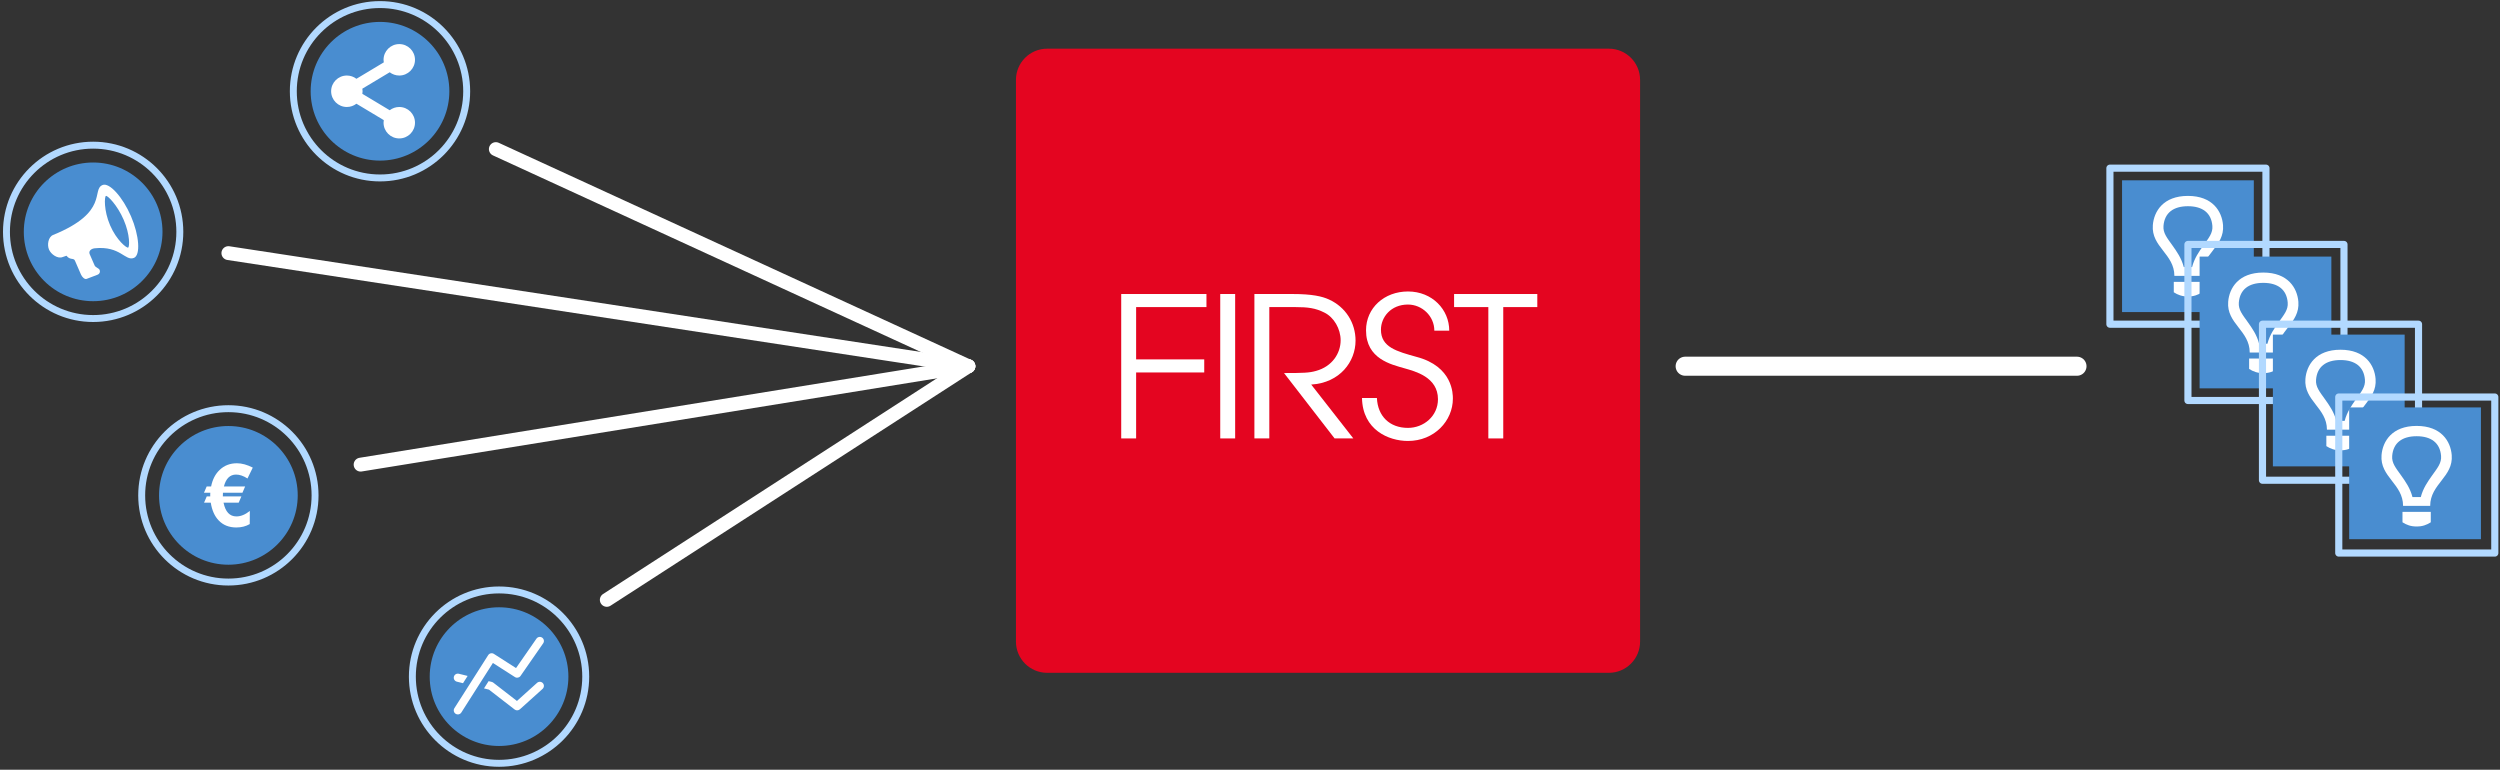 <?xml version="1.0" encoding="UTF-8" standalone="no"?><!DOCTYPE svg PUBLIC "-//W3C//DTD SVG 1.1//EN" "http://www.w3.org/Graphics/SVG/1.1/DTD/svg11.dtd"><svg width="100%" height="100%" viewBox="0 0 721 222" version="1.1" xmlns="http://www.w3.org/2000/svg" xmlns:xlink="http://www.w3.org/1999/xlink" xml:space="preserve" xmlns:serif="http://www.serif.com/" style="fill-rule:evenodd;clip-rule:evenodd;stroke-linecap:round;stroke-linejoin:round;stroke-miterlimit:1.5;"><rect x="0" y="0" width="721" height="222" fill="#333333" stroke="none"/><g><path d="M599,105.617l-113,0" style="fill:none;stroke:#fff;stroke-width:5.5px;"/><g><g><rect x="612" y="52" width="38" height="38" style="fill:#498dd0;"/><rect x="608.5" y="48.5" width="45" height="45" style="fill:none;stroke:#b2d9ff;stroke-width:2.06px;"/><path d="M635.08,81.296l0,2.998c-1.142,0.743 -2.468,1.242 -4.08,1.204c-1.612,0.038 -2.938,-0.461 -4.08,-1.204l0,-2.998l8.16,0Zm-0.171,-1.74c0,-6.32 6.717,-8.338 6.212,-14.631c-0.316,-3.97 -3.004,-8.425 -10.121,-8.425c-7.117,0 -9.805,4.455 -10.121,8.425c-0.505,6.293 6.212,8.311 6.212,14.631l7.818,0Zm-2.708,-2.532c0.649,-2.555 2.044,-4.516 3.224,-6.18c1.601,-2.253 2.79,-3.628 2.625,-5.69c-0.302,-3.77 -2.865,-5.681 -7.05,-5.681c-4.185,0 -6.748,1.911 -7.05,5.681c-0.163,2.062 1.024,3.437 2.625,5.69c1.18,1.665 2.575,3.625 3.224,6.18l2.402,0Z" style="fill:#fff;"/></g><g><rect x="634.364" y="74" width="38" height="38" style="fill:#498dd0;"/><rect x="631" y="70.5" width="45" height="45" style="fill:none;stroke:#b2d9ff;stroke-width:2.06px;"/><path d="M656.809,103.402l0,2.998c-1.143,0.743 -2.468,1.242 -4.081,1.204c-1.612,0.038 -2.937,-0.461 -4.08,-1.204l0,-2.998l8.161,0Zm-0.171,-1.74c0,-6.32 6.716,-8.338 6.212,-14.631c-0.316,-3.97 -3.005,-8.425 -10.122,-8.425c-7.116,0 -9.805,4.455 -10.121,8.425c-0.505,6.293 6.212,8.311 6.212,14.631l7.819,0Zm-2.709,-2.532c0.65,-2.555 2.045,-4.516 3.225,-6.18c1.601,-2.254 2.79,-3.628 2.624,-5.69c-0.301,-3.77 -2.865,-5.681 -7.05,-5.681c-4.184,0 -6.748,1.911 -7.05,5.681c-0.162,2.062 1.024,3.436 2.625,5.69c1.18,1.664 2.575,3.625 3.225,6.18l2.401,0Z" style="fill:#fff;"/></g><g><rect x="655.5" y="96.5" width="38" height="38" style="fill:#498dd0;"/><rect x="652.5" y="93.5" width="45" height="45" style="fill:none;stroke:#b2d9ff;stroke-width:2.06px;"/><path d="M679.08,125.66l0,2.999c-1.142,0.742 -2.468,1.241 -4.08,1.203c-1.612,0.038 -2.938,-0.461 -4.08,-1.203l0,-2.999l8.16,0Zm-0.171,-1.74c0,-6.319 6.717,-8.338 6.212,-14.631c-0.316,-3.97 -3.004,-8.425 -10.121,-8.425c-7.117,0 -9.805,4.455 -10.121,8.425c-0.505,6.293 6.212,8.312 6.212,14.631l7.818,0Zm-2.708,-2.532c0.649,-2.555 2.044,-4.515 3.224,-6.18c1.601,-2.253 2.79,-3.628 2.625,-5.69c-0.302,-3.77 -2.865,-5.681 -7.05,-5.681c-4.185,0 -6.748,1.911 -7.05,5.681c-0.163,2.062 1.024,3.437 2.625,5.69c1.18,1.665 2.575,3.625 3.224,6.18l2.402,0Z" style="fill:#fff;"/></g><g><rect x="677.5" y="117.5" width="38" height="38" style="fill:#498dd0;"/><rect x="674.5" y="114.5" width="45" height="45" style="fill:none;stroke:#b2d9ff;stroke-width:2.06px;"/><path d="M701.037,147.63l0,2.999c-1.142,0.742 -2.468,1.241 -4.08,1.203c-1.613,0.038 -2.938,-0.461 -4.081,-1.203l0,-2.999l8.161,0Zm-0.171,-1.74c0,-6.319 6.717,-8.338 6.212,-14.631c-0.316,-3.97 -3.004,-8.425 -10.121,-8.425c-7.117,0 -9.805,4.455 -10.122,8.425c-0.504,6.293 6.212,8.312 6.212,14.631l7.819,0Zm-2.709,-2.532c0.65,-2.555 2.045,-4.515 3.225,-6.18c1.601,-2.253 2.79,-3.628 2.625,-5.69c-0.302,-3.77 -2.865,-5.681 -7.05,-5.681c-4.185,0 -6.749,1.911 -7.05,5.681c-0.163,2.062 1.023,3.437 2.624,5.69c1.181,1.665 2.575,3.625 3.225,6.18l2.401,0Z" style="fill:#fff;"/></g></g><g><path d="M473,23.038c0,-4.967 -4.033,-9 -9,-9l-162,0c-4.967,0 -9,4.033 -9,9l0,162c0,4.967 4.033,9 9,9l162,0c4.967,0 9,-4.033 9,-9l0,-162Z" style="fill:#e40520;"/><g><g><path d="M323.358,126.443l4.3,0l0,-19.025l19.644,0l0,-3.771l-19.644,0l0,-15.084l20.284,0l0,-3.771l-24.584,0l0,41.651Z" style="fill:#fff;fill-rule:nonzero;"/><rect x="351.918" y="84.792" width="4.3" height="41.651" style="fill:#fff;fill-rule:nonzero;"/><path d="M361.77,126.443l4.3,0l0,-37.88l7.496,0c3.603,0 5.811,0.281 8.368,1.576c2.79,1.351 4.707,4.728 4.707,7.992c0,3.715 -2.382,7.542 -7.089,8.837c-1.918,0.563 -3.778,0.619 -9.24,0.619l14.586,18.856l5.404,0l-12.145,-15.535c8.31,-0.507 12.784,-6.642 12.784,-12.664c0,-5.122 -2.847,-9.681 -7.67,-11.876c-1.976,-0.901 -4.823,-1.576 -10.576,-1.576l-10.925,0l0,41.651Z" style="fill:#fff;fill-rule:nonzero;"/><path d="M392.801,114.792c0.174,9.174 7.671,12.382 13.249,12.382c7.613,0 12.959,-5.797 12.959,-12.214c0,-1.238 0.058,-9.287 -10.518,-12.045c-5.637,-1.576 -10.227,-2.757 -10.227,-7.823c0,-3.602 2.847,-7.261 7.786,-7.261c4.068,0 7.613,3.321 7.613,7.542l4.3,0c0,-6.078 -4.881,-11.313 -11.913,-11.313c-6.799,0 -12.087,4.728 -12.087,11.201c0,8.274 7.264,9.85 11.158,10.975c2.905,0.845 9.588,2.477 9.588,8.893c0,4.897 -4.126,8.274 -8.659,8.274c-5.288,0 -8.716,-3.377 -8.949,-8.611l-4.3,0Z" style="fill:#fff;fill-rule:nonzero;"/><path d="M429.237,126.443l4.3,0l0,-37.88l9.821,0l0,-3.771l-24,0l0,3.771l9.879,0l0,37.88Z" style="fill:#fff;fill-rule:nonzero;"/></g></g></g><g><path d="M175,173l104.28,-67.383" style="fill:none;stroke:#fff;stroke-width:4px;"/><path d="M104,134l175.28,-28.383" style="fill:none;stroke:#fff;stroke-width:4px;"/><path d="M65.864,73l213.416,32.617" style="fill:none;stroke:#fff;stroke-width:4px;"/><path d="M143,43l136.28,62.617" style="fill:none;stroke:#fff;stroke-width:4px;"/><g><circle cx="109.593" cy="26.319" r="20" style="fill:#498dd0;"/><circle cx="109.593" cy="26.319" r="25" style="fill:none;stroke:#b2d9ff;stroke-width:2px;"/><path d="M115.151,30.854c-1.039,0 -1.993,0.353 -2.758,0.94l-7.889,-4.733c0.039,-0.242 0.065,-0.489 0.065,-0.742c0,-0.254 -0.026,-0.5 -0.065,-0.743l7.889,-4.733c0.765,0.588 1.719,0.941 2.758,0.941c2.504,0 4.534,-2.031 4.534,-4.535c0,-2.504 -2.03,-4.535 -4.534,-4.535c-2.505,0 -4.535,2.031 -4.535,4.535c0,0.253 0.026,0.5 0.066,0.742l-7.889,4.734c-0.765,-0.588 -1.719,-0.941 -2.759,-0.941c-2.504,0 -4.534,2.031 -4.534,4.535c0,2.504 2.03,4.535 4.534,4.535c1.04,0 1.994,-0.353 2.759,-0.942l7.889,4.734c-0.04,0.242 -0.066,0.489 -0.066,0.742c0,2.505 2.03,4.535 4.535,4.535c2.504,0 4.534,-2.03 4.534,-4.535c0,-2.504 -2.03,-4.534 -4.534,-4.534" style="fill:#fff;fill-rule:nonzero;"/></g><g><circle cx="26.864" cy="66.864" r="20" style="fill:#498dd0;"/><circle cx="26.864" cy="66.864" r="25" style="fill:none;stroke:#b2d9ff;stroke-width:2px;"/><path d="M36.949,71.408c-0.433,0.176 -3.344,-2.12 -5.204,-6.45c-1.86,-4.328 -1.626,-8.286 -1.194,-8.461c0.432,-0.176 3.272,2.594 5.132,6.922c1.86,4.329 1.699,7.813 1.266,7.989m0.834,-9.034c-2.394,-5.57 -6.246,-9.812 -8.195,-9.019c-3.31,1.345 1.971,7.805 -14.28,14.411c-1.404,0.571 -1.76,2.855 -1.173,4.22c0.587,1.365 2.507,2.724 3.911,2.153c0.243,-0.098 1.135,-0.385 1.135,-0.385c1.003,1.345 2.052,0.547 2.424,1.402c0.447,1.028 1.42,3.26 1.75,4.021c0.332,0.759 1.081,1.462 1.626,1.255c0.542,-0.207 2.391,-0.91 3.099,-1.179c0.706,-0.269 0.875,-0.899 0.659,-1.397c-0.233,-0.535 -1.188,-0.693 -1.461,-1.318c-0.273,-0.625 -1.163,-2.629 -1.419,-3.26c-0.349,-0.859 0.391,-1.558 1.466,-1.67c7.397,-0.771 8.78,3.797 11.298,2.773c1.949,-0.792 1.553,-6.438 -0.84,-12.007" style="fill:#fff;fill-rule:nonzero;"/></g><g><circle cx="65.864" cy="142.864" r="20" style="fill:#498dd0;"/><circle cx="65.864" cy="142.864" r="25" style="fill:none;stroke:#b2d9ff;stroke-width:2px;"/><path d="M71.372,137.996l1.531,-3.137c-1.639,-0.836 -3.162,-1.255 -4.567,-1.255c-1.991,0 -3.647,0.636 -4.969,1.907c-1.254,1.172 -2.083,2.769 -2.484,4.794l-1.28,0l-0.778,1.806l1.832,0c-0.017,0.034 -0.025,0.168 -0.025,0.402l0,0.652l-1.004,0l-0.778,1.807l1.933,0c0.351,2.192 1.112,3.898 2.283,5.119c1.288,1.356 2.986,2.033 5.094,2.033c1.456,0 2.744,-0.326 3.865,-0.979l0.025,-3.789c-1.322,1.054 -2.61,1.581 -3.865,1.581c-1.94,0 -3.178,-1.322 -3.714,-3.965l4.367,0l0.778,-1.807l-5.345,0l0.025,-1.054l5.621,0l0.778,-1.806l-6.123,0c0.585,-2.292 1.756,-3.438 3.513,-3.438c1.021,0 2.116,0.376 3.287,1.129Z" style="fill:#fff;fill-rule:nonzero;"/></g><g><circle cx="143.926" cy="195.141" r="20" style="fill:#498dd0;"/><circle cx="143.926" cy="195.141" r="25" style="fill:none;stroke:#b2d9ff;stroke-width:2px;"/><path d="M142.153,191.199l6.354,4.067c0.536,0.343 1.248,0.201 1.611,-0.321l6.536,-9.414c0.372,-0.535 0.237,-1.268 -0.3,-1.638c-0.537,-0.37 -1.273,-0.236 -1.644,0.299l-5.887,8.478l-6.392,-4.091c-0.264,-0.17 -0.586,-0.226 -0.894,-0.16c-0.307,0.068 -0.574,0.254 -0.743,0.519l-9.745,15.298c-0.35,0.55 -0.187,1.277 0.364,1.625c0.196,0.124 0.416,0.183 0.632,0.183c0.391,0 0.774,-0.193 0.999,-0.547l9.109,-14.298Zm12.736,5.734l-5.801,5.223l-6.821,-5.279c-0.13,-0.101 -0.28,-0.173 -0.44,-0.213l-0.908,-0.225l-1.335,2.095l1.43,0.354l7.406,5.731c0.215,0.166 0.47,0.248 0.726,0.248c0.284,0 0.568,-0.102 0.792,-0.304l6.537,-5.884c0.484,-0.436 0.521,-1.18 0.084,-1.662c-0.438,-0.482 -1.185,-0.52 -1.67,-0.084m-23.128,-0.338l1.772,0.439l1.334,-2.095l-2.535,-0.628c-0.635,-0.158 -1.275,0.227 -1.432,0.857c-0.158,0.631 0.227,1.269 0.861,1.427" style="fill:#fff;fill-rule:nonzero;"/></g></g></g></svg>